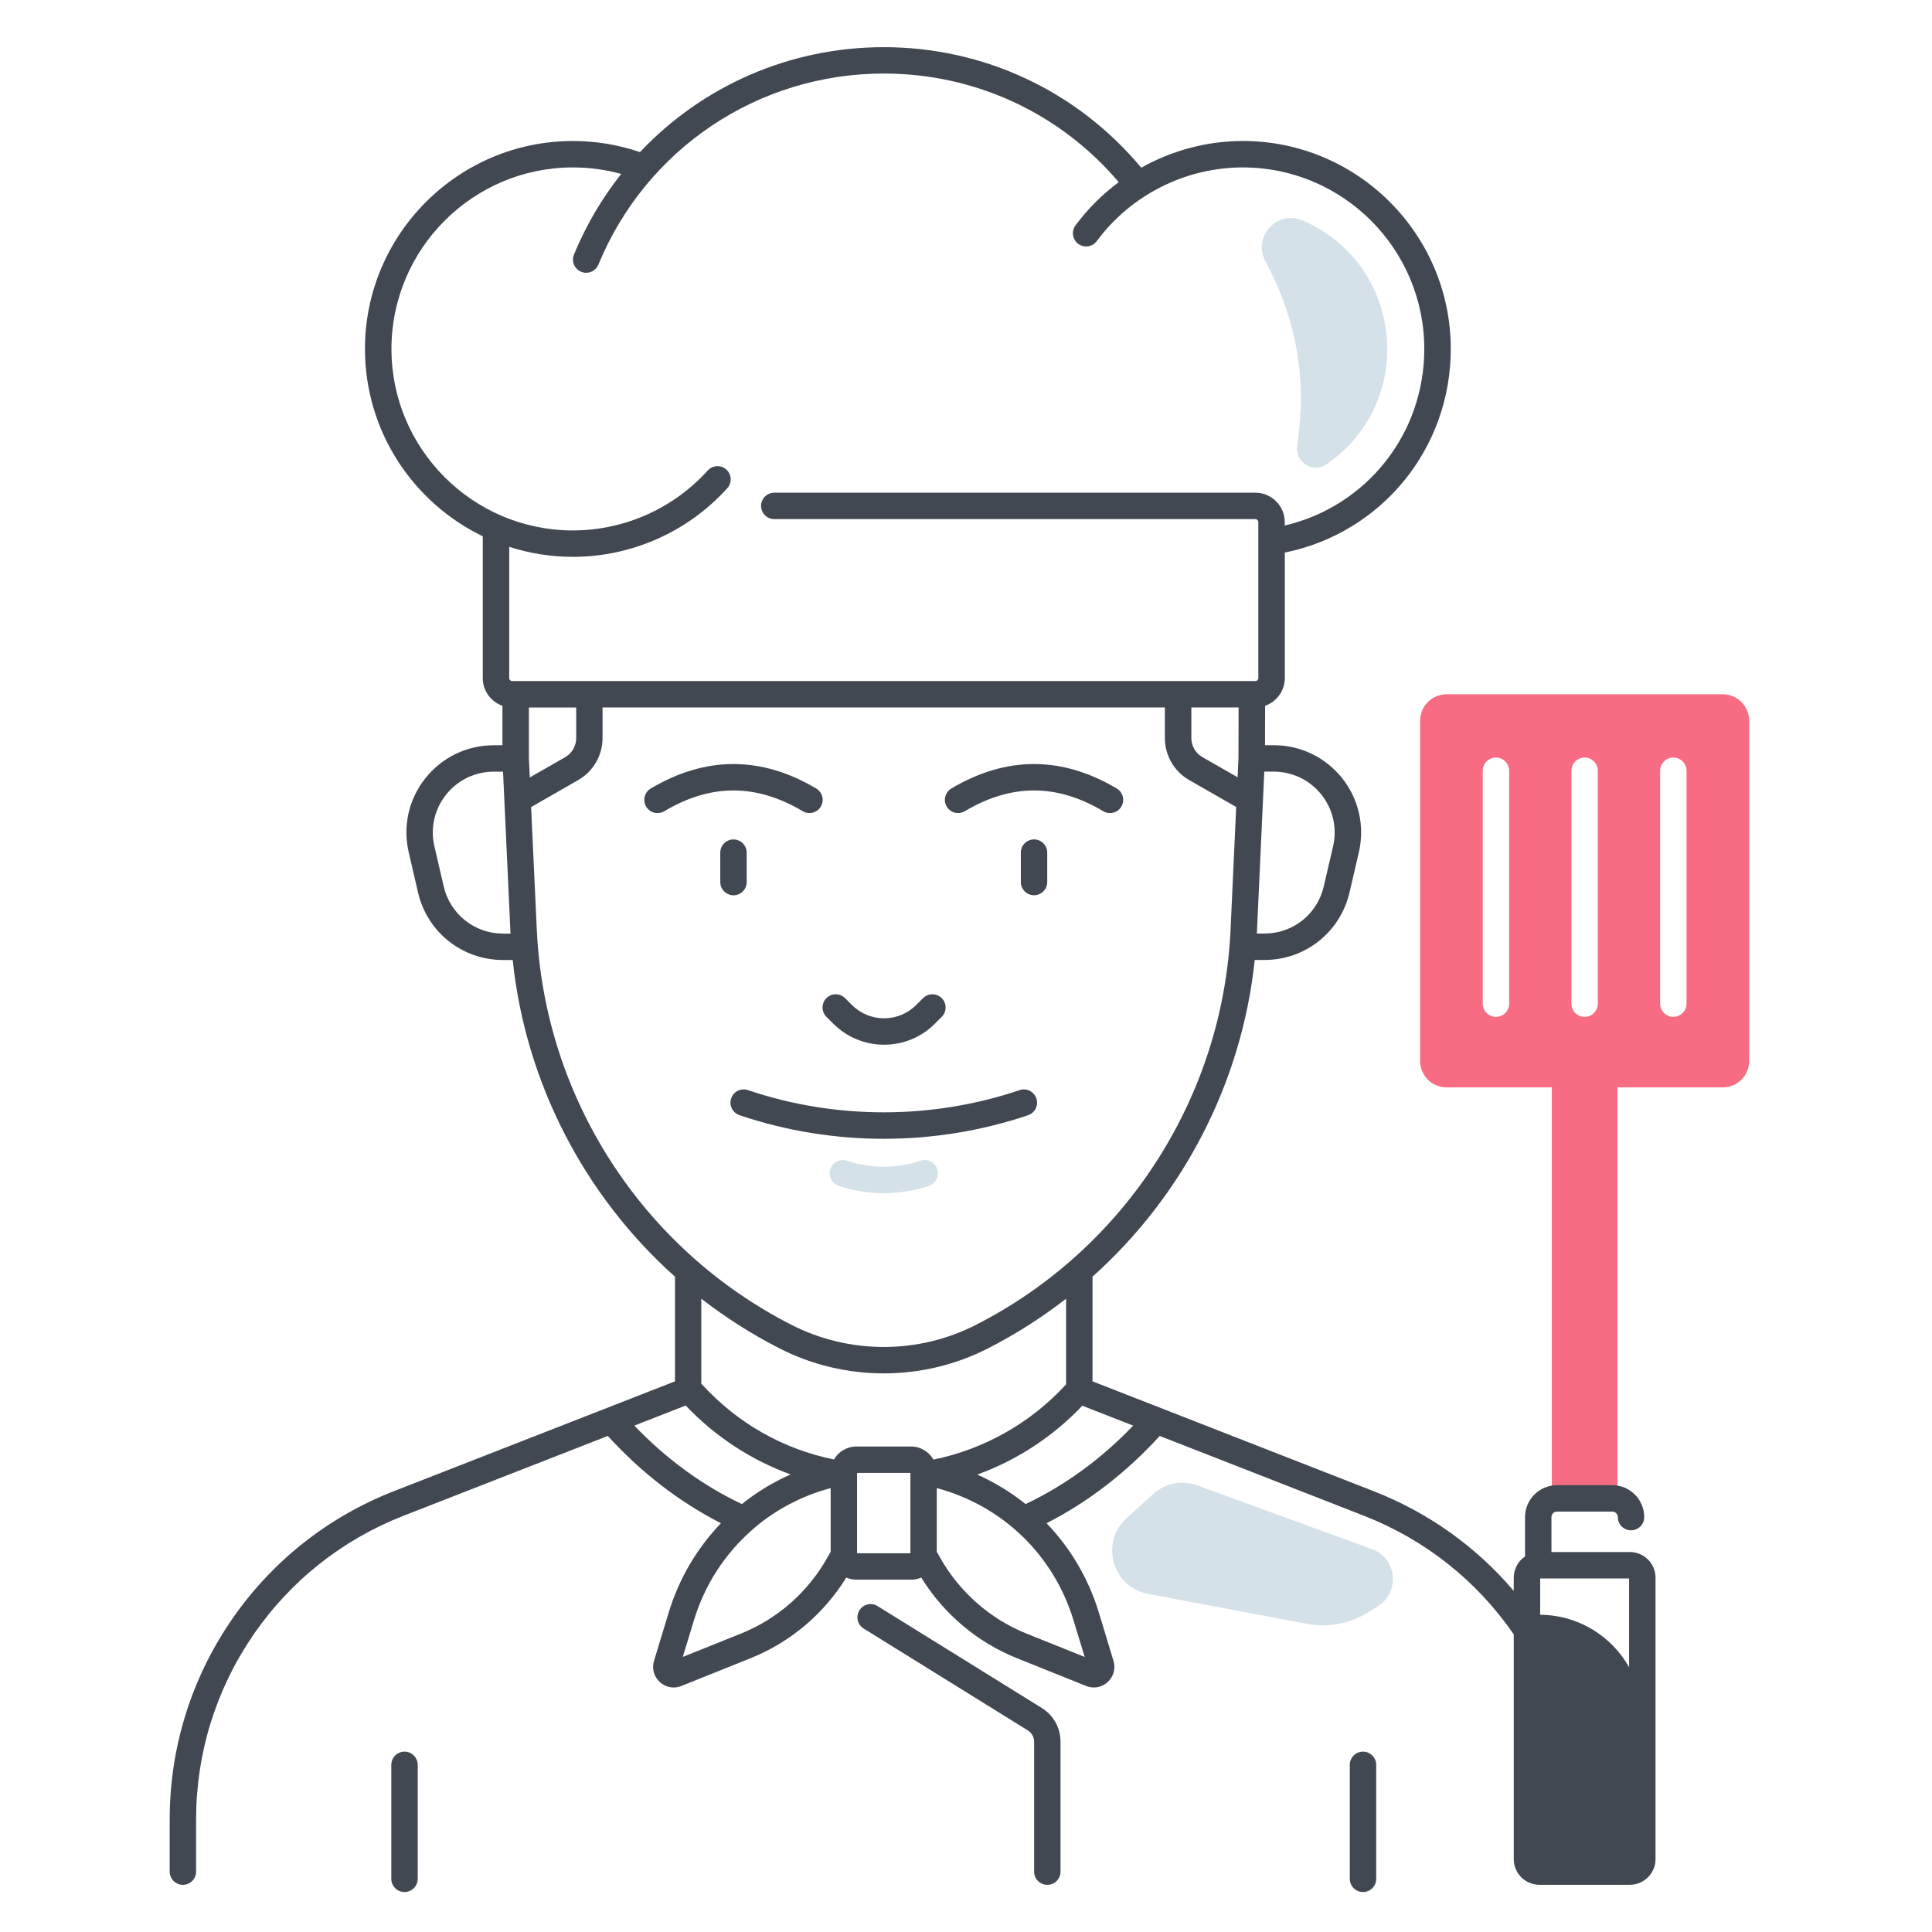 <svg width="512" height="512" viewBox="0 0 512 512" fill="none" xmlns="http://www.w3.org/2000/svg">
<path d="M234.2 316.2C230.19 316.2 226.18 315.56 222.36 314.28L222.27 314.25C220.44 313.64 219.44 311.66 220.06 309.82C220.67 307.99 222.65 307 224.49 307.61L224.59 307.64C230.83 309.73 237.7 309.72 243.93 307.61C245.76 306.99 247.75 307.97 248.37 309.8C248.99 311.63 248.01 313.62 246.18 314.24C242.3 315.55 238.25 316.2 234.2 316.2Z" fill="#D4E1E8"/>
<path d="M456.54 183.99H383.35C379.48 183.99 376.35 187.12 376.35 190.99V281.17C376.35 285.04 379.48 288.17 383.35 288.17H411.25V397.09H428.65V288.17H456.55C460.42 288.17 463.55 285.04 463.55 281.17V190.99C463.54 187.12 460.4 183.99 456.54 183.99ZM399.94 265.98C399.94 267.91 398.37 269.48 396.44 269.48C394.51 269.48 392.94 267.91 392.94 265.98V204.26C392.94 202.33 394.51 200.76 396.44 200.76C398.37 200.76 399.94 202.33 399.94 204.26V265.98ZM423.44 265.98C423.44 267.91 421.87 269.48 419.94 269.48C418.01 269.48 416.44 267.91 416.44 265.98V204.26C416.44 202.33 418.01 200.76 419.94 200.76C421.87 200.76 423.44 202.33 423.44 204.26V265.98ZM446.95 265.98C446.95 267.91 445.38 269.48 443.45 269.48C441.52 269.48 439.95 267.91 439.95 265.98V204.26C439.95 202.33 441.52 200.76 443.45 200.76C445.38 200.76 446.95 202.33 446.95 204.26V265.98Z" fill="#F76C82"/>
<path d="M345.2 58.43C372 69.95 375.61 106.48 351.57 123.02C348.03 125.46 343.26 122.59 343.76 118.32L344.25 114.08C345.92 99.75 343.36 85.24 336.9 72.33L335.23 69C332 62.55 338.57 55.58 345.2 58.43Z" fill="#D4E1E8"/>
<path d="M298.57 402.32L305.6 395.93C308.76 393.05 313.26 392.17 317.28 393.64L363.58 410.53C370.16 412.93 371.13 421.84 365.22 425.6L362.67 427.22C357.85 430.28 352.04 431.4 346.43 430.34L304.26 422.4C294.79 420.62 291.44 408.79 298.57 402.32Z" fill="#D4E1E8"/>
<path d="M197.88 233.76V225.96C197.88 224.03 196.31 222.46 194.38 222.46C192.45 222.46 190.88 224.03 190.88 225.96V233.76C190.88 235.69 192.45 237.26 194.38 237.26C196.31 237.26 197.88 235.69 197.88 233.76Z" fill="#424852"/>
<path d="M274.03 222.45C272.1 222.45 270.53 224.02 270.53 225.95V233.75C270.53 235.68 272.1 237.25 274.03 237.25C275.96 237.25 277.53 235.68 277.53 233.75V225.95C277.53 224.02 275.96 222.45 274.03 222.45Z" fill="#424852"/>
<path d="M270.21 288.89C247.11 296.7 221.66 296.74 198.54 289L198.2 288.89C196.36 288.27 194.38 289.26 193.77 291.1C193.16 292.93 194.14 294.92 195.98 295.53L196.32 295.65C208.54 299.74 221.38 301.79 234.21 301.79C247.17 301.79 260.13 299.71 272.46 295.54C274.29 294.92 275.27 292.93 274.65 291.1C274.03 289.27 272.04 288.27 270.21 288.89Z" fill="#424852"/>
<path d="M212.73 214.98C213.29 215.31 213.91 215.47 214.51 215.47C215.7 215.47 216.87 214.86 217.52 213.76C218.51 212.1 217.96 209.95 216.3 208.96C201.75 200.32 187 200.32 172.46 208.96C170.8 209.95 170.25 212.09 171.24 213.76C172.23 215.42 174.38 215.97 176.04 214.98C188.38 207.65 200.38 207.65 212.73 214.98Z" fill="#424852"/>
<path d="M255.68 214.98C268.03 207.65 280.03 207.65 292.38 214.98C292.94 215.31 293.56 215.47 294.16 215.47C295.35 215.47 296.52 214.86 297.17 213.76C298.16 212.1 297.61 209.95 295.95 208.96C281.4 200.32 266.65 200.32 252.11 208.96C250.45 209.95 249.9 212.09 250.89 213.76C251.87 215.42 254.02 215.96 255.68 214.98Z" fill="#424852"/>
<path d="M219.01 269.47L220.81 271.27C224.41 274.87 229.2 276.86 234.29 276.86C239.38 276.86 244.17 274.88 247.77 271.27L249.57 269.47C250.94 268.1 250.94 265.89 249.57 264.52C248.2 263.15 245.99 263.15 244.62 264.52L242.82 266.32C240.54 268.6 237.51 269.86 234.29 269.86C231.07 269.86 228.04 268.6 225.76 266.32L223.96 264.52C222.59 263.15 220.38 263.15 219.01 264.52C217.64 265.89 217.64 268.1 219.01 269.47Z" fill="#424852"/>
<path d="M276.08 452.63L232.57 425.63C230.93 424.61 228.77 425.11 227.75 426.76C226.73 428.4 227.24 430.56 228.88 431.58L272.39 458.58C273.43 459.23 274.05 460.34 274.05 461.57V496C274.05 497.93 275.62 499.5 277.55 499.5C279.48 499.5 281.05 497.93 281.05 496V461.56C281.04 457.9 279.19 454.56 276.08 452.63Z" fill="#424852"/>
<path d="M431.93 411.3H411.15V402.05C411.15 401.24 411.81 400.59 412.61 400.59H427.28C428.09 400.59 428.74 401.25 428.74 402.05C428.74 403.98 430.31 405.55 432.24 405.55C434.17 405.55 435.74 403.98 435.74 402.05C435.74 397.38 431.94 393.59 427.28 393.59H412.61C407.94 393.59 404.15 397.39 404.15 402.05V412.47C402.35 413.69 401.16 415.76 401.16 418.1V421.61C391.2 409.89 378.54 400.85 364.06 395.19L289.53 366.07V338.33C313.53 316.85 329.09 286.97 332.52 254.4H335.1C345.93 254.4 355.19 247.03 357.64 236.49L360.11 225.85C361.71 218.94 360.1 211.79 355.69 206.23C351.27 200.68 344.67 197.49 337.58 197.49H335.24L335.27 187.04C338.3 185.98 340.49 183.09 340.49 179.7V146.44C366.12 141.22 384.47 118.9 384.47 92.46C384.47 62.08 359.75 37.36 329.37 37.36C319.85 37.36 310.58 39.88 302.44 44.44C285.47 24.11 260.77 12.5 234.2 12.5C209.19 12.5 186.04 22.86 169.6 40.31C163.89 38.36 157.92 37.37 151.82 37.37C121.44 37.37 96.72 62.09 96.72 92.47C96.72 114.3 109.48 133.21 127.94 142.12V179.71C127.94 183.1 130.12 185.98 133.15 187.05V197.5H130.84C123.74 197.5 117.14 200.69 112.73 206.24C108.31 211.8 106.7 218.95 108.31 225.86L110.78 236.5C113.22 247.04 122.49 254.41 133.32 254.41H135.87C139.3 286.98 154.87 316.86 178.88 338.34V366.07L104.35 395.19C86.78 402.06 71.86 413.92 61.23 429.5C50.59 445.08 44.97 463.29 44.97 482.15V496C44.97 497.93 46.54 499.5 48.47 499.5C50.4 499.5 51.97 497.93 51.97 496V482.16C51.97 464.71 57.17 447.87 67.01 433.45C76.85 419.03 90.65 408.06 106.9 401.71L161.08 380.54C169.93 390.25 179.99 398.01 191.06 403.67C184.75 410.24 179.95 418.3 177.19 427.39L173.32 440.15C172.71 442.18 173.29 444.33 174.86 445.76C175.89 446.7 177.2 447.2 178.53 447.2C179.22 447.2 179.91 447.07 180.58 446.8L198.94 439.43C209.43 435.22 218.35 427.68 224.27 418.07C225.1 418.43 226.01 418.63 226.96 418.63H241.45C242.41 418.63 243.32 418.43 244.14 418.07C250.06 427.67 258.98 435.22 269.47 439.43L287.83 446.8C288.5 447.07 289.19 447.2 289.88 447.2C291.21 447.2 292.52 446.71 293.55 445.76C295.11 444.33 295.7 442.18 295.09 440.15L291.22 427.39C288.46 418.29 283.66 410.24 277.35 403.67C288.42 398.01 298.49 390.25 307.33 380.54L361.51 401.71C377.65 408.02 391.33 418.87 401.16 433.12V492.69C401.16 496.44 404.21 499.49 407.96 499.49H431.93C435.68 499.49 438.73 496.44 438.73 492.69V418.1C438.73 414.35 435.68 411.3 431.93 411.3ZM315.71 187.49H328.24L328.21 200.91L327.98 205.99L318.63 200.63C316.83 199.6 315.72 197.67 315.72 195.6V187.49H315.71ZM350.19 210.59C353.27 214.46 354.39 219.45 353.28 224.27L350.81 234.91C349.1 242.27 342.64 247.4 335.09 247.4H333.07C333.08 247.17 333.1 246.95 333.11 246.72L335.05 204.49H337.56C342.51 204.5 347.11 206.72 350.19 210.59ZM151.83 147.57C167.39 147.57 182.3 140.94 192.74 129.38C194.04 127.94 193.92 125.73 192.49 124.44C191.05 123.14 188.84 123.26 187.55 124.69C178.44 134.78 165.42 140.57 151.84 140.57C125.32 140.57 103.74 118.99 103.74 92.47C103.74 65.95 125.32 44.37 151.84 44.37C156.2 44.37 160.49 44.95 164.63 46.09C159.57 52.48 155.33 59.64 152.11 67.45C151.37 69.24 152.22 71.28 154.01 72.02C154.45 72.2 154.9 72.29 155.34 72.29C156.72 72.29 158.02 71.47 158.58 70.12C171.26 39.37 200.95 19.49 234.21 19.49C258.39 19.49 280.89 29.94 296.48 48.27C292.16 51.48 288.28 55.32 285.02 59.73C283.87 61.28 284.2 63.48 285.75 64.63C287.31 65.78 289.5 65.45 290.65 63.9C299.69 51.67 314.16 44.37 329.35 44.37C355.87 44.37 377.45 65.95 377.45 92.47C377.45 115.06 362.1 134.2 340.47 139.27V138.35C340.47 134.06 336.98 130.57 332.69 130.57H205.19C203.26 130.57 201.69 132.14 201.69 134.07C201.69 136 203.26 137.57 205.19 137.57H332.69C333.12 137.57 333.47 137.92 333.47 138.35V179.71C333.47 180.14 333.12 180.49 332.69 180.49H135.73C135.3 180.49 134.95 180.14 134.95 179.71V144.92C140.27 146.63 145.94 147.57 151.83 147.57ZM140.16 200.92V187.5H152.7V195.62C152.7 197.69 151.58 199.62 149.79 200.65L140.4 206.03L140.16 200.92ZM133.31 247.41C125.76 247.41 119.3 242.27 117.59 234.92L115.12 224.28C114 219.46 115.13 214.47 118.21 210.6C121.29 206.72 125.89 204.5 130.84 204.5H133.31L135.26 246.77C135.27 246.99 135.29 247.2 135.3 247.42H133.31V247.41ZM142.26 246.44L140.75 213.88L153.25 206.71C157.22 204.44 159.68 200.18 159.68 195.61V187.49H308.7V195.61C308.7 200.18 311.16 204.44 315.13 206.71L327.6 213.86L326.11 246.41C324.07 290.82 298.2 330.94 258.6 351.12C243.32 358.91 225.07 358.91 209.77 351.11C170.18 330.93 144.32 290.83 142.26 246.44ZM206.62 357.36C215.26 361.76 224.73 363.96 234.2 363.96C243.67 363.96 253.15 361.76 261.78 357.36C269.17 353.59 276.1 349.16 282.52 344.17V366.87C273.19 377.07 260.84 384.06 247.37 386.81C246.2 384.74 243.98 383.34 241.43 383.34H226.94C224.41 383.34 222.2 384.73 221.02 386.78C207.39 384 195.3 377.09 185.85 366.67V344.17C192.3 349.16 199.23 353.59 206.62 357.36ZM168.1 377.8L181.72 372.48C189.47 380.67 199.02 386.91 209.51 390.74C204.84 392.81 200.51 395.46 196.6 398.6C186.12 393.61 176.56 386.63 168.1 377.8ZM196.33 432.93L180.95 439.1L183.89 429.42C186.75 419.98 192.1 411.81 199.19 405.56C199.42 405.39 199.64 405.2 199.83 404.98C205.6 400.06 212.49 396.4 220.13 394.36V411.24L219.18 412.91C214.08 421.96 205.97 429.07 196.33 432.93ZM241.27 411.63H227.13V390.34H241.27V411.63ZM287.45 439.1L272.07 432.93C262.43 429.06 254.32 421.95 249.21 412.91L248.26 411.24V394.36C265.71 399.03 279.26 412.13 284.5 429.43L287.45 439.1ZM271.8 398.6C267.91 395.48 263.62 392.85 258.98 390.78C269.49 386.96 279.05 380.73 286.82 372.53L300.31 377.8C291.85 386.63 282.29 393.61 271.8 398.6ZM431.73 441.83C427.08 433.58 418.28 428 408.16 427.93V418.31H431.73V441.83Z" fill="#424852"/>
<path d="M107.2 464.2C105.27 464.2 103.7 465.77 103.7 467.7V497.91C103.7 499.84 105.27 501.41 107.2 501.41C109.13 501.41 110.7 499.84 110.7 497.91V467.7C110.7 465.77 109.13 464.2 107.2 464.2Z" fill="#424852"/>
<path d="M361.21 464.2C359.28 464.2 357.71 465.77 357.71 467.7V497.91C357.71 499.84 359.28 501.41 361.21 501.41C363.14 501.41 364.71 499.84 364.71 497.91V467.7C364.71 465.77 363.14 464.2 361.21 464.2Z" fill="#424852"/>
</svg>
